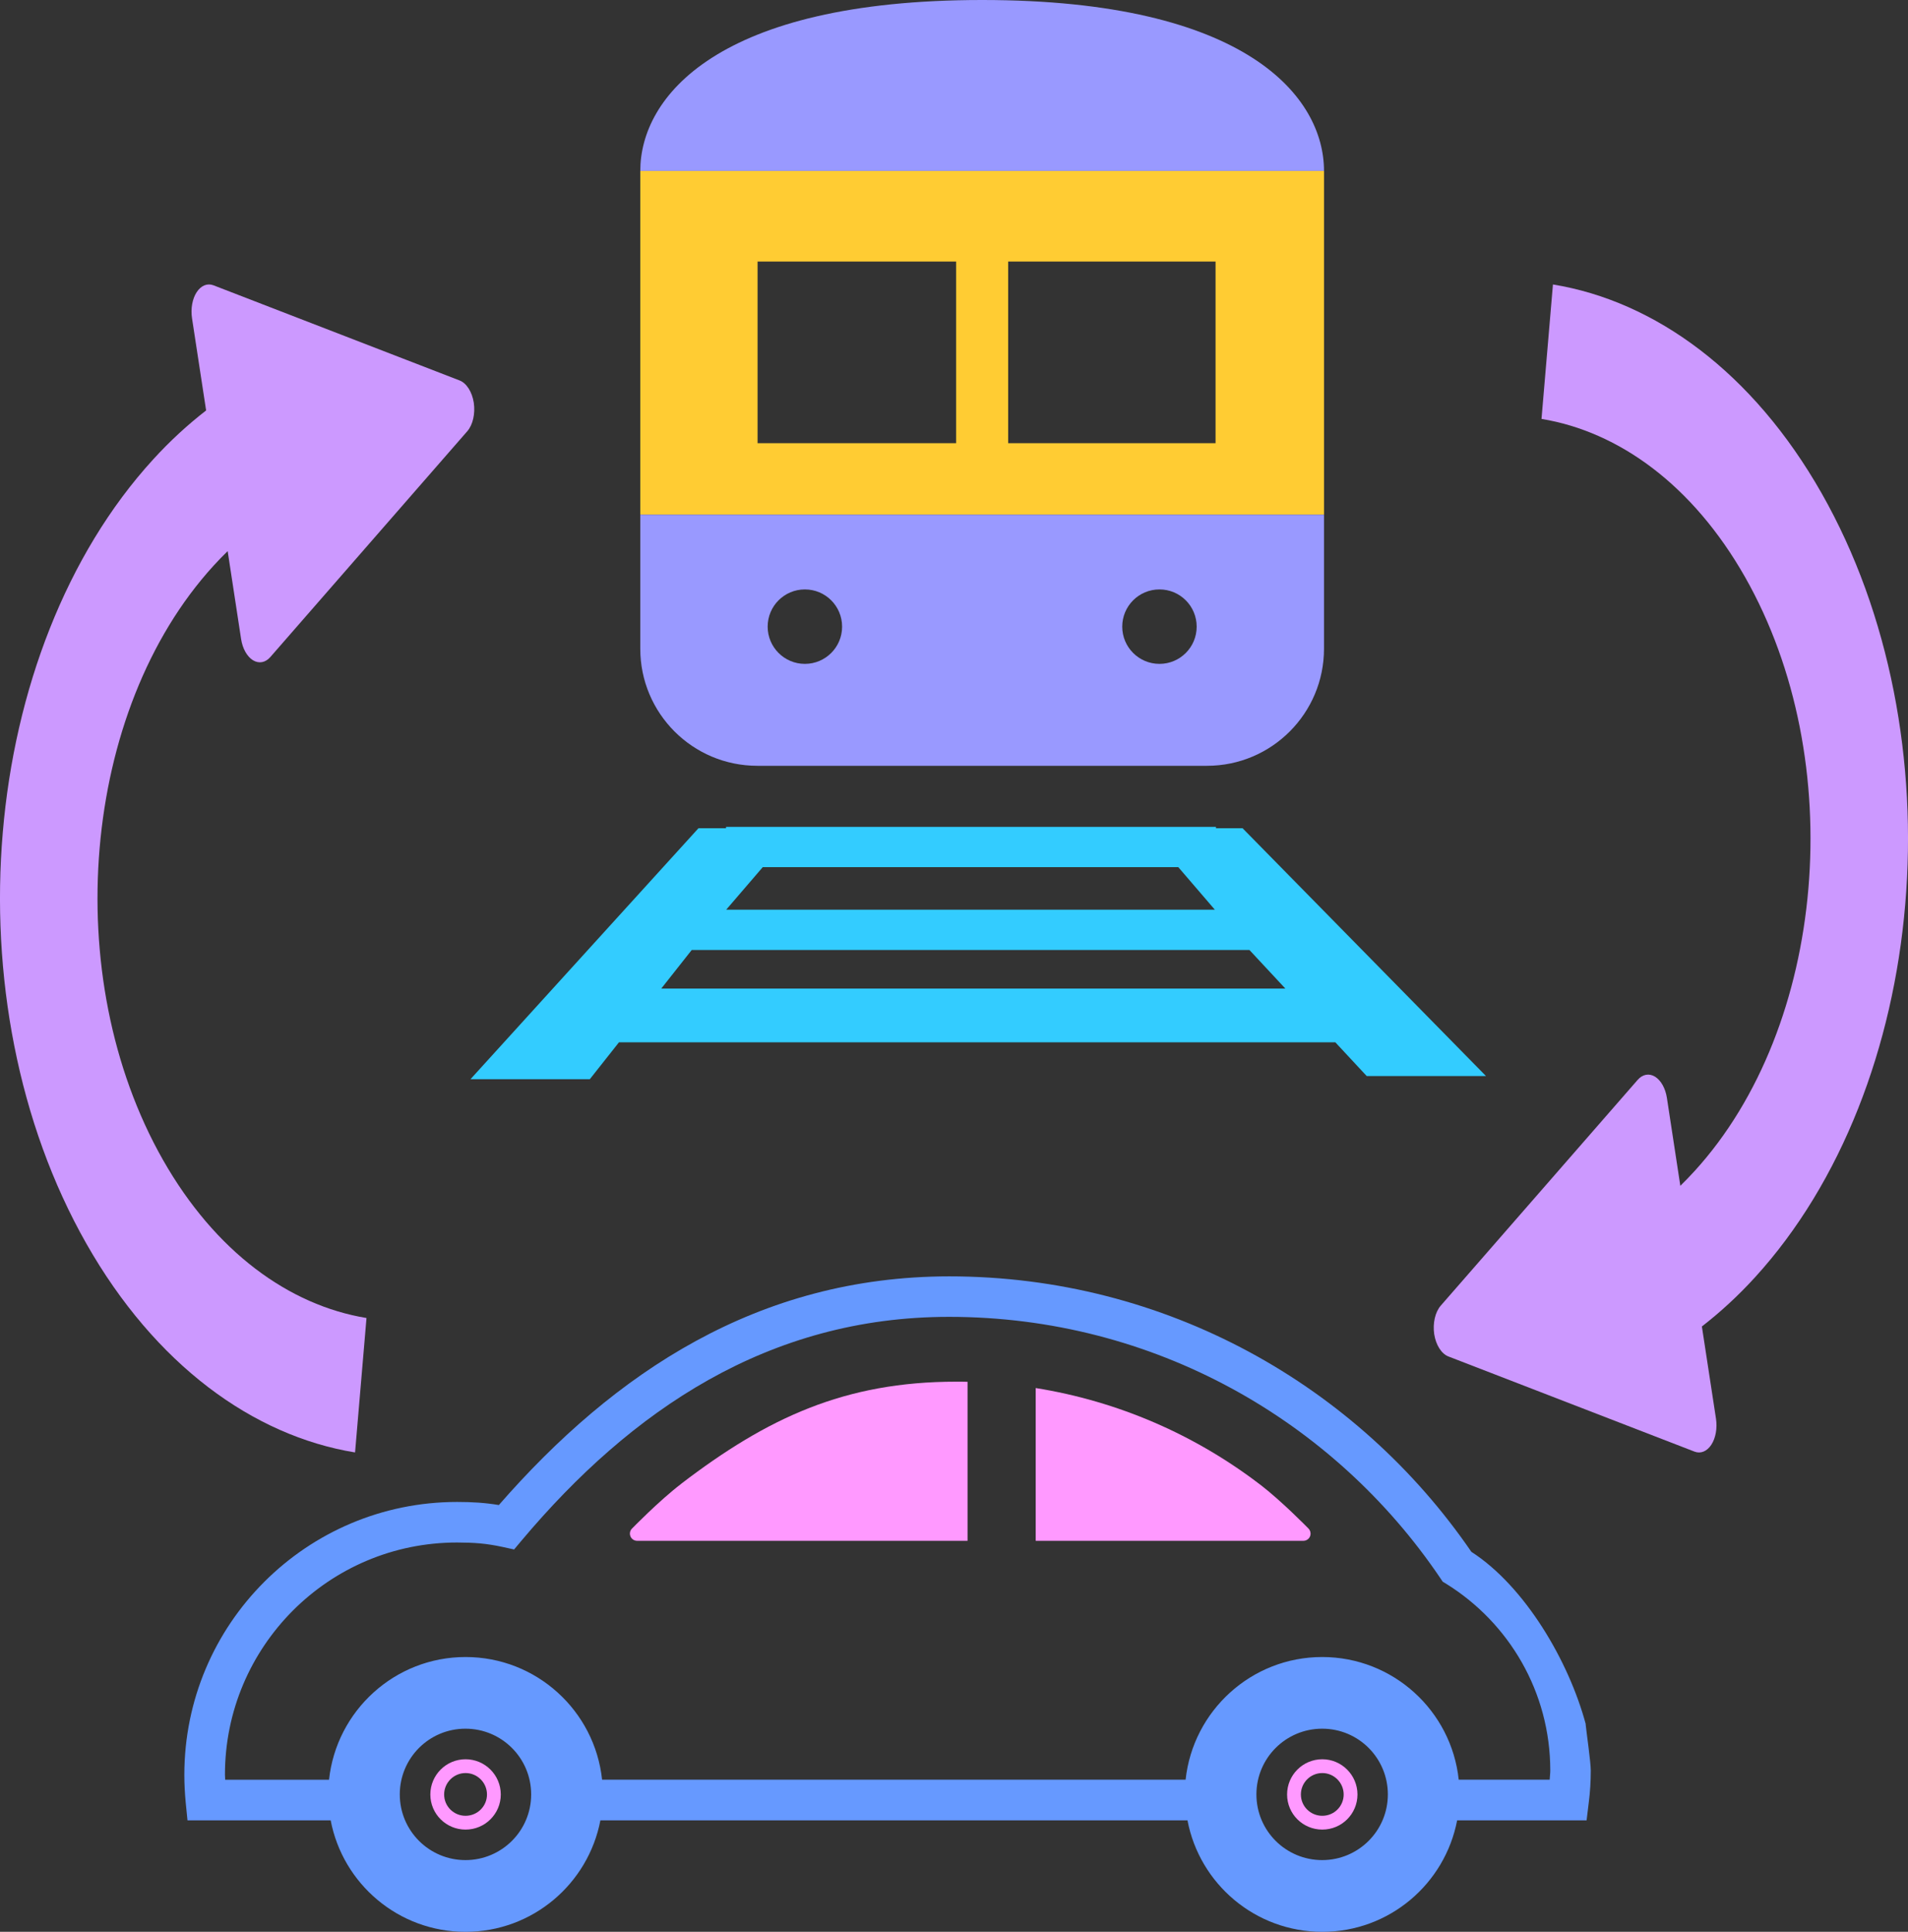 <?xml version="1.0" encoding="UTF-8"?>
<svg id="_レイヤー_2" data-name="レイヤー 2" xmlns="http://www.w3.org/2000/svg" viewBox="0 0 315.28 319.16">
  <rect x="0" y="0" width="315.28" height="319.16" fill="#333333" stroke="none"/>
  <defs>
    <style>
      .cls-1 {
        fill: none;
        stroke: #f9f;
        stroke-miterlimit: 10;
        stroke-width: 2.28px;
      }

      .cls-2 {
        fill: #69f;
      }

      .cls-3 {
        fill: #f9f;
      }

      .cls-4 {
        fill: #fff;
      }

      .cls-5 {
        fill: #fc3;
      }

      .cls-6 {
        fill: #99f;
      }

      .cls-7 {
        fill: #c9f;
      }

      .cls-8 {
        fill: #3cf;
      }
    </style>
  </defs>
  <g id="ICON">
    <g>
      <path class="cls-1" d="M76.93,291.79c-2.58,0-4.68,2.1-4.68,4.68s2.09,4.66,4.68,4.66,4.68-2.09,4.68-4.66-2.09-4.68-4.68-4.68Z"/>
      <path class="cls-1" d="M218.5,291.79c-2.59,0-4.68,2.1-4.68,4.68s2.09,4.66,4.68,4.66,4.67-2.09,4.67-4.66-2.1-4.68-4.67-4.68Z"/>
      <g>
        <path class="cls-3" d="M112.57,245.14c-3.69,2.82-8.1,7.36-8.1,7.36-.36,.33-.48,.85-.3,1.3,.17,.45,.61,.76,1.1,.76h54.61v-26.27c-.63-.02-1.25-.02-1.88-.02-18.43,0-31.22,5.99-45.43,16.86Z"/>
        <path class="cls-3" d="M208.31,245.34c-10.81-8.3-23.55-13.84-37.17-16.02v25.24h44.24c.49,0,.93-.31,1.1-.76,.17-.45,.05-.97-.3-1.3,0,0-4.27-4.38-7.86-7.16Z"/>
      </g>
      <path class="cls-2" d="M262.03,284.85c-2.8-10.43-10.05-22.77-18.9-28.47-18.83-27.47-50.46-45.51-86.28-45.51-31.55,.02-55.3,15.87-74.42,37.78-2.28-.38-4.43-.51-6.89-.51-24.89,0-45.08,20.19-45.08,45.08,0,1.52,.08,3.02,.22,4.51l.3,3.01h23.66c2,10.49,11.2,18.42,22.28,18.42s20.28-7.93,22.29-18.42h97.01c1.99,10.49,11.2,18.42,22.28,18.42s20.27-7.93,22.28-18.42h21.39l.36-2.95c.22-1.71,.33-3.47,.33-5.27,0-1.42-.71-6.29-.85-7.67m-185.1,22.46c-5.99,0-10.85-4.85-10.85-10.85s4.85-10.86,10.85-10.86,10.86,4.86,10.86,10.86-4.86,10.85-10.86,10.85Zm141.57,0c-6.01,0-10.87-4.85-10.87-10.85s4.86-10.86,10.87-10.86,10.85,4.86,10.85,10.86-4.86,10.85-10.85,10.85Zm37.57-13.28h-15.01c-1.21-11.39-10.85-20.27-22.56-20.27s-21.35,8.89-22.57,20.27H99.49c-1.21-11.39-10.85-20.27-22.56-20.27s-21.34,8.89-22.56,20.27h-17.16c0-.28-.04-.54-.04-.82,0-10.61,4.3-20.18,11.24-27.14,6.96-6.95,16.52-11.23,27.13-11.23,2.91,.01,4.81,.16,7.44,.72l1.97,.43,1.3-1.55c18.03-21.41,40.7-36.9,70.6-36.88,33.78,0,63.55,17.11,81.14,43.15l.4,.6,.61,.37c10.31,6.41,17.17,17.81,17.17,30.84,0,.51-.08,1-.1,1.51Z"/>
      <g>
        <path class="cls-7" d="M60.56,217.75c-12.82-2.11-25-10.95-33.63-26.12-8.62-15.18-11.98-33.68-10.47-51.48,1.52-17.8,7.89-34.7,18.82-46.68,.77-.84,1.55-1.65,2.34-2.42l2.22,14.53c.24,1.58,.99,2.9,1.96,3.5,.98,.6,2.07,.4,2.88-.54l32.53-37.29c.93-1.07,1.34-2.91,1.08-4.71-.28-1.8-1.2-3.25-2.36-3.69l-40.64-15.71c-1.02-.4-2.07,.03-2.79,1.13-.72,1.1-1.01,2.73-.77,4.31l2.33,15.23c-3.03,2.35-5.96,5.03-8.76,8.1C10.91,91.66,2.44,114.12,.46,137.53c-2,23.41,2.47,47.98,13.82,67.95,11.35,19.97,27.52,31.73,44.39,34.48l1.89-22.21Z"/>
        <path class="cls-7" d="M254.72,69.21c12.82,2.11,25,10.95,33.63,26.12,8.62,15.18,11.98,33.68,10.47,51.48-1.52,17.8-7.89,34.7-18.82,46.68-.77,.84-1.55,1.65-2.34,2.42l-2.22-14.53c-.24-1.58-.99-2.9-1.96-3.5-.98-.6-2.07-.4-2.88,.54l-32.53,37.29c-.93,1.07-1.34,2.91-1.08,4.71,.28,1.8,1.2,3.25,2.36,3.69l40.64,15.71c1.02,.4,2.07-.03,2.79-1.13,.72-1.1,1.01-2.73,.77-4.31l-2.33-15.23c3.03-2.35,5.96-5.03,8.76-8.1,14.39-15.75,22.86-38.21,24.84-61.62,2-23.41-2.47-47.98-13.82-67.95-11.35-19.97-27.52-31.73-44.39-34.48l-1.89,22.21Z"/>
      </g>
      <g>
        <path class="cls-4" d="M141.81,11.52h40.95c2.72,0,4.93,2.21,4.93,4.93s-2.21,4.93-4.93,4.93h-40.95c-2.72,0-4.93-2.2-4.93-4.93s2.21-4.93,4.93-4.93Z"/>
        <path class="cls-6" d="M218.78,28.24c0-12.14-12.65-28.24-56.49-28.24-43.84,0-56.49,16.09-56.49,28.24h112.98Zm0,0H105.8"/>
        <path class="cls-5" d="M105.8,28.24v56.79h112.98V28.24H105.8Zm52.19,44.98h-32.81v-30.01h32.81v30.01Zm42.87,0h-34.27v-30.01h34.27v30.01Z"/>
        <path class="cls-6" d="M105.8,85.03v22.15c0,10.68,8.66,19.34,19.35,19.34h74.29c10.69,0,19.34-8.67,19.34-19.34v-22.15H105.8Zm27.2,24.65c-3.39,0-6.15-2.75-6.15-6.15s2.75-6.15,6.15-6.15,6.15,2.75,6.15,6.15-2.75,6.15-6.15,6.15Zm58.59,0c-3.39,0-6.15-2.75-6.15-6.15s2.75-6.15,6.15-6.15,6.15,2.75,6.15,6.15-2.75,6.15-6.15,6.15Z"/>
      </g>
      <path class="cls-8" d="M225.83,177.78h19.72l-40.23-40.95h-4.39v-.22H119.97v.22h-4.55l-37.68,41.47h19.72l4.82-6.1h118.37l5.19,5.58Zm-99.78-34.52h68.65l6.04,7.03H120l6.04-7.03Zm-16.78,20.06l5.03-6.37h92.16l5.93,6.37H109.26Z"/>
    </g>
  </g>
</svg>